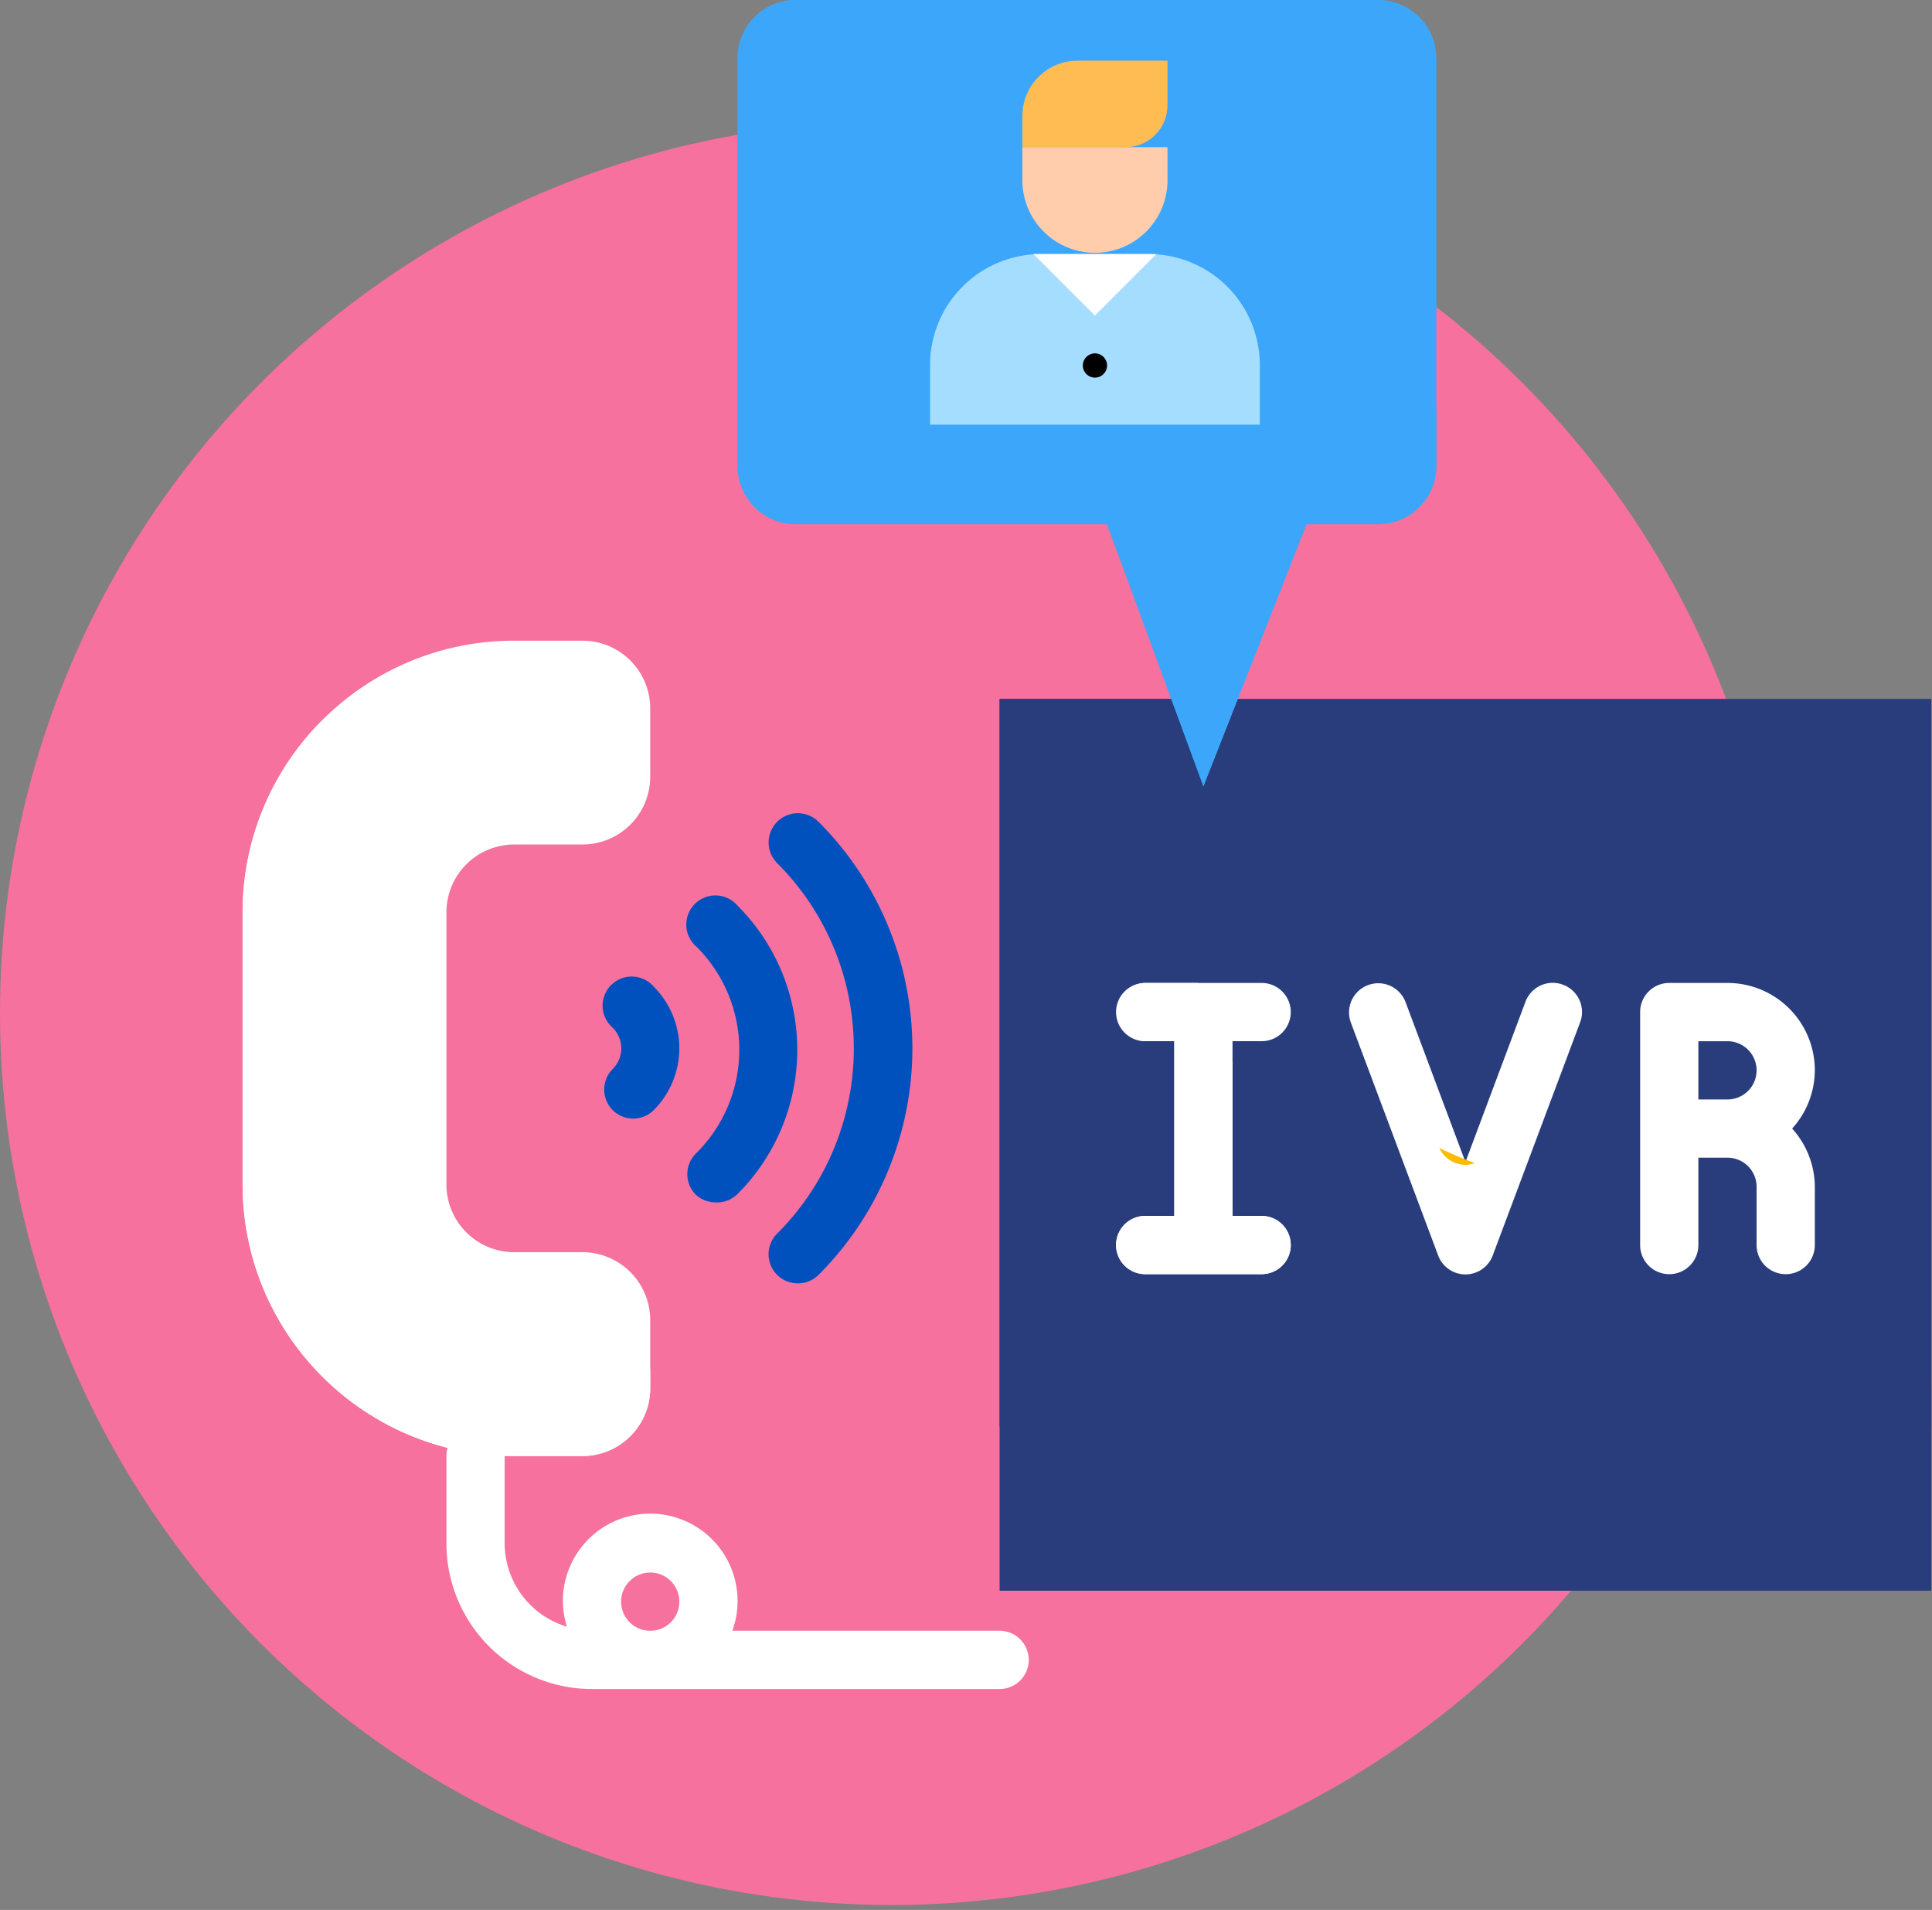 <svg xmlns="http://www.w3.org/2000/svg" width="86" height="85" viewBox="0 0 86 85">
    <rect x="0" y="0" width="86" height="85" fill="#808080" stroke="none"/>
    <g fill="none" fill-rule="nonzero">
        <circle cx="39.69" cy="45.09" r="39.69" fill="#F6719E"/>
        <path fill="#FFF" d="M44.496 72.576H32.599a3.888 3.888 0 1 0-7.543-1.296c.006.378.067.754.181 1.115a3.888 3.888 0 0 1-2.773-3.707V64.8a1.296 1.296 0 0 0-2.592 0v3.888a6.48 6.48 0 0 0 6.48 6.48h18.144a1.296 1.296 0 1 0 0-2.592zm-15.552-2.592a1.296 1.296 0 1 1 0 2.592 1.296 1.296 0 0 1 0-2.592z"/>
        <path fill="#FFF" d="M28.944 34.564v-3.032a3.02 3.02 0 0 0-3.02-3.02h-3.032c-6.678 0-12.092 5.414-12.092 12.092v12.104c0 6.678 5.414 12.092 12.092 12.092h3.032a3.02 3.02 0 0 0 3.02-3.02v-3.032a3.02 3.02 0 0 0-3.02-3.02h-3.032a3.02 3.02 0 0 1-3.02-3.02V40.604a3.02 3.02 0 0 1 3.02-3.02h3.032a3.02 3.02 0 0 0 3.02-3.02z"/>
        <path fill="#293D7C" d="M44.496 31.104h41.472v32.4H44.496z"/>
        <path fill="#293D7C" d="M52.272 32.908v-1.804h-7.776v39.69h41.472v-9.02h-12.96c-11.452 0-20.736-12.924-20.736-28.866z"/>
        <path fill="#FFF" d="M69.574 43.823a1.296 1.296 0 0 0-1.672.764l-2.67 7.128-2.67-7.128a1.3 1.3 0 0 0-2.436.908l3.888 10.368a1.296 1.296 0 0 0 2.436 0l3.888-10.368a1.296 1.296 0 0 0-.764-1.672zM80.784 47.633a3.888 3.888 0 0 0-3.888-3.888h-2.592c-.716 0-1.296.58-1.296 1.296V55.41a1.296 1.296 0 0 0 2.592 0v-3.888h1.296c.716 0 1.296.58 1.296 1.296v2.592a1.296 1.296 0 0 0 2.592 0v-2.592a3.888 3.888 0 0 0-1.01-2.592 3.888 3.888 0 0 0 1.01-2.592zM75.6 48.93v-2.592h1.296a1.296 1.296 0 0 1 0 2.592H75.6zM56.16 46.337a1.296 1.296 0 1 0 0-2.592h-5.184a1.296 1.296 0 0 0 0 2.592h1.296v7.776h-1.296a1.296 1.296 0 0 0 0 2.592h5.184a1.296 1.296 0 1 0 0-2.592h-1.296v-7.776h1.296z"/>
        <path fill="#FFF" d="M50.976 54.113a1.296 1.296 0 0 0 0 2.592h5.184a1.296 1.296 0 1 0 0-2.592h-1.296v-6.817a20.153 20.153 0 0 1-1.542-3.55h-2.346a1.296 1.296 0 0 0 0 2.591h1.296v7.776h-1.296z"/>
        <path fill="#FCBC04" d="M64.066 51.088c.21.455.665.748 1.166.752.142 0 .283-.026.415-.078a18.67 18.67 0 0 1-1.581-.674z"/>
        <path fill="#3CA7FA" d="M61.344 0h-25.92a2.592 2.592 0 0 0-2.592 2.592v18.144a2.592 2.592 0 0 0 2.592 2.592h13.854l4.29 11.664 4.588-11.664h3.188a2.592 2.592 0 0 0 2.592-2.592V2.592A2.592 2.592 0 0 0 61.344 0z"/>
        <path fill="#3CA7FA" d="M57.456 18.144c-10.02 0-18.144-8.123-18.144-18.144h-3.888a2.592 2.592 0 0 0-2.592 2.592v18.144a2.592 2.592 0 0 0 2.592 2.592h13.854l4.29 11.664 4.588-11.664h3.188a2.592 2.592 0 0 0 2.592-2.592v-2.592h-6.48z"/>
        <path fill="#FFF" d="M28.516 60.912h-3.032c-6.678 0-12.092-5.414-12.092-12.092V36.716c.003-1.588.316-3.16.92-4.627a12.066 12.066 0 0 0-3.512 8.515v12.104c0 6.678 5.414 12.092 12.092 12.092h3.032a3.02 3.02 0 0 0 3.02-3.02v-.868h-.428z"/>
        <path fill="#0051BD" d="M30.94 53.136c.241.24.567.374.907.376.367.02.725-.117.985-.376a9.072 9.072 0 0 0 0-12.83 1.296 1.296 0 1 0-1.827 1.827 6.48 6.48 0 0 1 0 9.176 1.296 1.296 0 0 0-.065 1.827z"/>
        <path fill="#0051BD" d="M27.272 49.404a1.296 1.296 0 0 0 1.828 0 3.888 3.888 0 0 0 0-5.496 1.296 1.296 0 1 0-1.828 1.828 1.296 1.296 0 0 1 0 1.84 1.296 1.296 0 0 0 0 1.828zM34.595 54.899a1.296 1.296 0 0 0 .92 2.216c.344.002.675-.134.92-.376a14.256 14.256 0 0 0 0-20.166 1.301 1.301 0 0 0-1.84 1.84c4.548 4.554 4.548 11.932 0 16.486z"/>
        <g>
            <path fill="#A5DDFF" d="M51.137 11.307h-4.796a4.941 4.941 0 0 0-4.941 4.941V18.9h14.678v-2.652a4.941 4.941 0 0 0-4.94-4.94z"/>
            <path fill="#FFF" d="M51.477 11.307l-2.738 2.738-2.738-2.738z"/>
            <path fill="#FFBC53" d="M47.968 2.7h4v1.985c0 1.03-.834 1.864-1.864 1.864H45.51V5.16c0-1.358 1.1-2.459 2.458-2.459z"/>
            <path fill="#FFCDAC" d="M51.969 6.55v1.528a3.23 3.23 0 0 1-6.459 0V6.55h6.459z"/>
            <path fill="#000" d="M48.74 15.726a.544.544 0 0 0-.54.54.544.544 0 0 0 .54.54.544.544 0 0 0 .54-.54.544.544 0 0 0-.54-.54z"/>
        </g>
    </g>
</svg>
